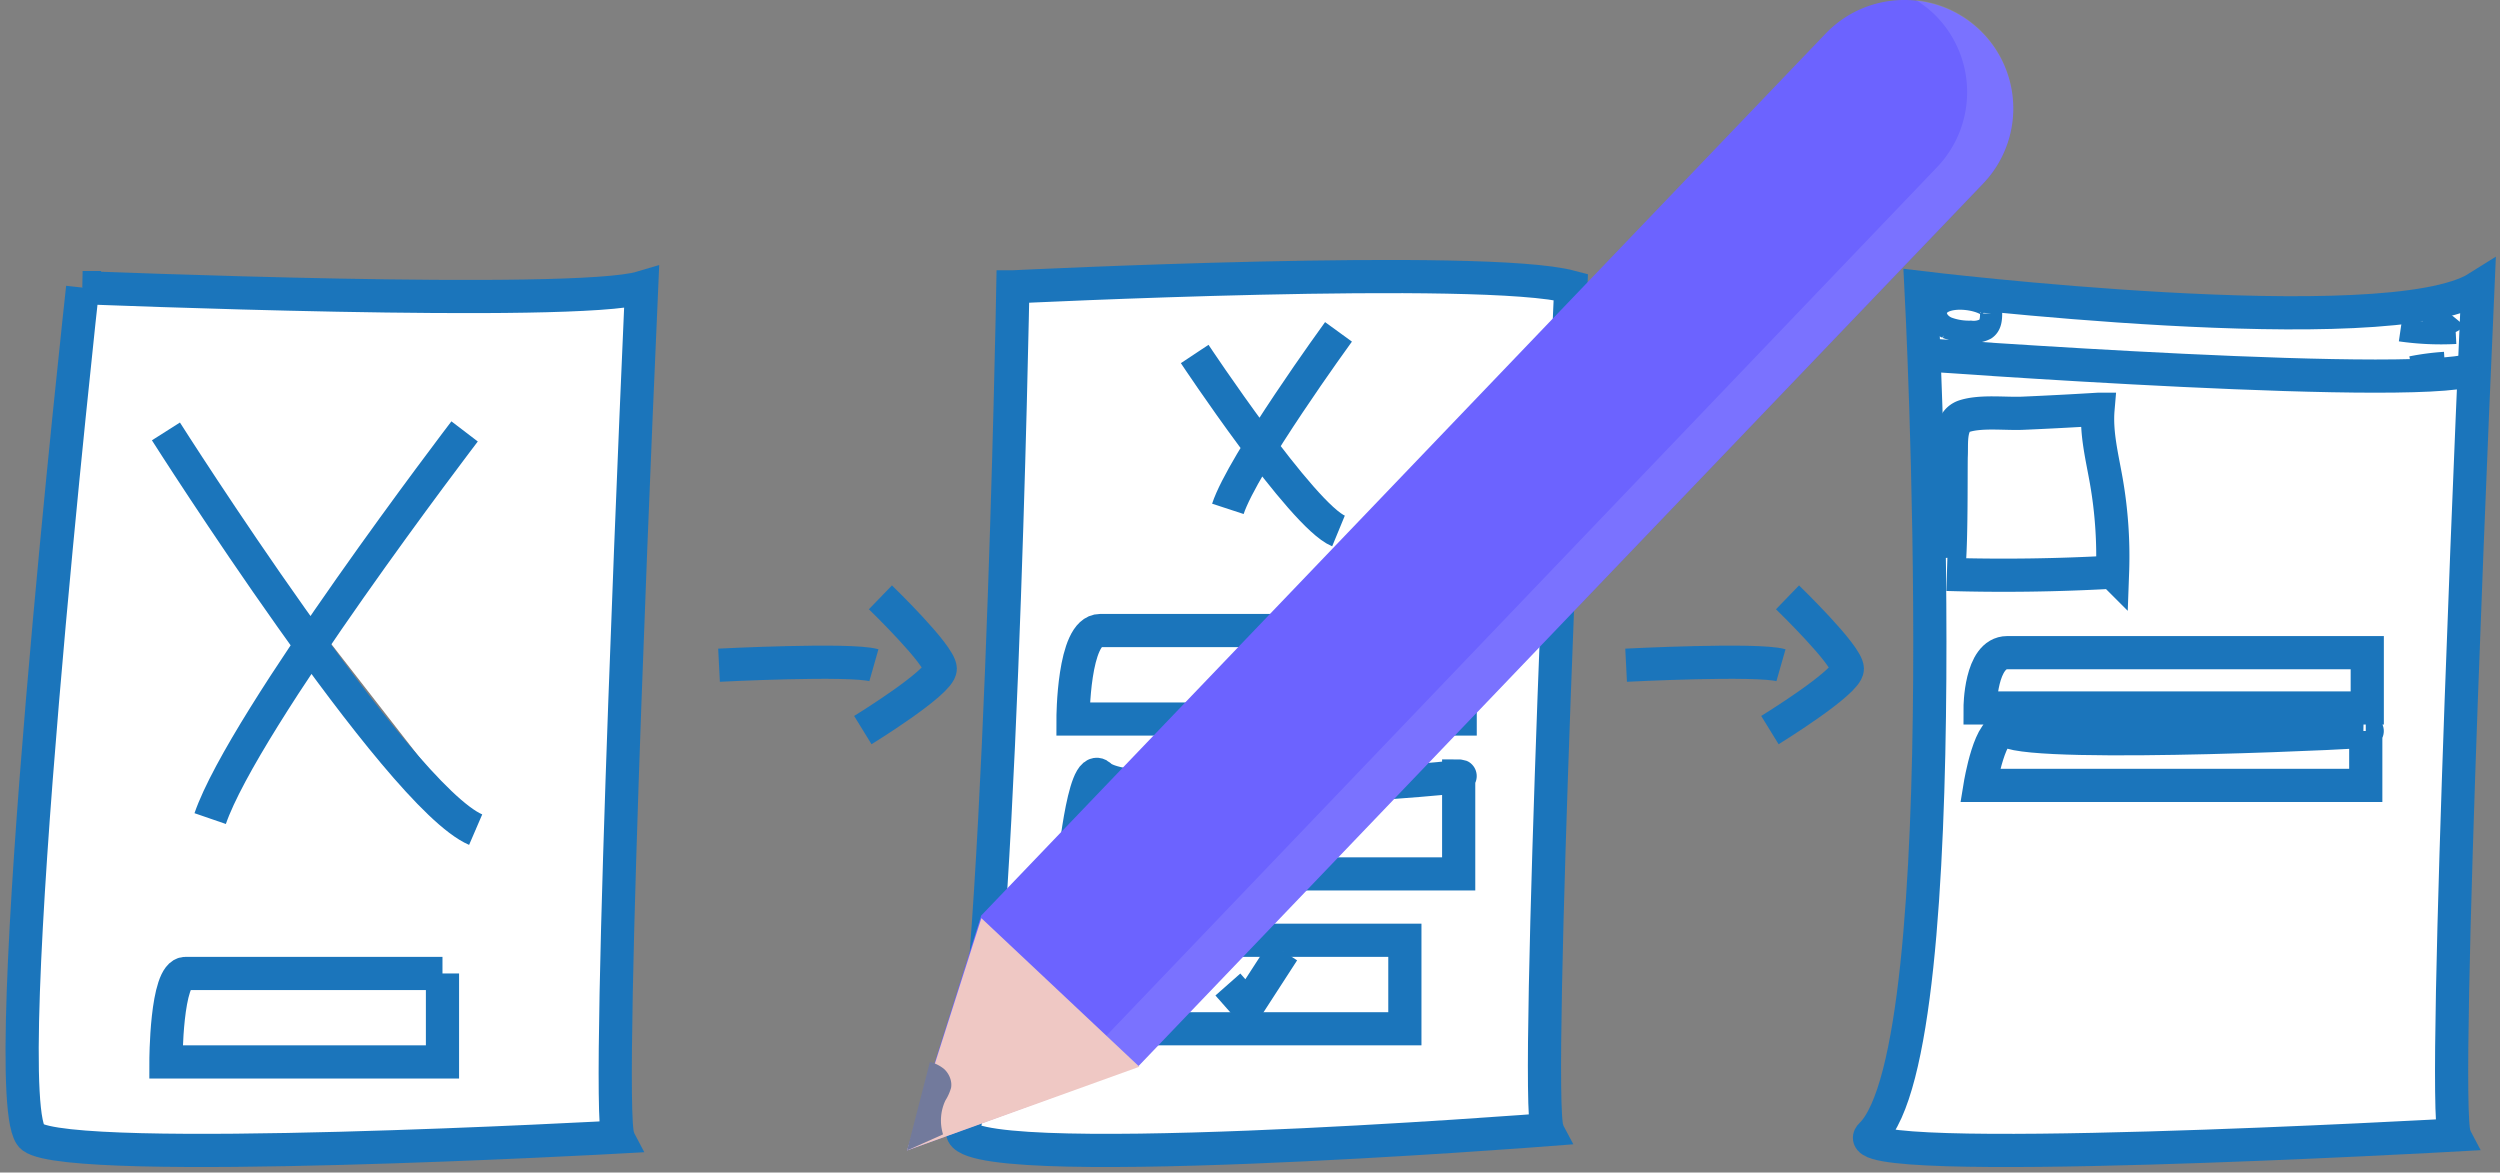 <svg xmlns="http://www.w3.org/2000/svg" width="226" height="106" viewBox="0 0 226 106">
    <rect x="0" y="0" width="226" height="106" fill="#808080" stroke="none"/>
    <g fill="none" fill-rule="evenodd">
        <path fill="#FFF" stroke="#1B75BB" stroke-width="3" d="M7.469 26S51.949 27.814 58 26c0 0-3.328 74.372-2.118 76.79 0 0-49.32 2.722-52.952 0C-.7 100.07 7.47 26 7.47 26zM15 39s20.923 32.95 28 36M42 39S22.067 65.096 19 74"/>
        <path fill="#FFF" stroke="#1B75BB" stroke-width="3" d="M40 88H16.765C15 88 15 96 15 96h25v-8zM91.563 25.933s42.585-2.1 50.437 0c0 0-3.322 73.789-2.114 76.189 0 0-54.412 4.226-52.853 0 3.322-8.999 4.53-76.189 4.53-76.189zM108 32s9.713 14.646 13 16M121 30s-8.666 11.929-10 16"/>
        <path fill="#FFF" stroke="#1B75BB" stroke-width="3" d="M132 57H99.456C97 57 97 65 97 65h35v-8zM127 85h-23.235C102 85 102 93 102 93h25v-8zM131.865 70.148c2.462 0-29.55 2.845-32.418 0C97.936 68.652 97 79 97 79h34.865v-8.852z"/>
        <path fill="#FFF" stroke="#1B75BB" stroke-width="3" d="M111 89l1.765 2L116 86M173.658 26s42.203 5.127 50.342 0c0 0-3.316 74.192-2.11 76.605 0 0-56.009 3.14-52.753 0C177.276 94.763 173.658 26 173.658 26z"/>
        <path fill="#FFF" stroke="#33313F" stroke-width="3" d="M179 40s5.976 9.143 8 10M188 40s-6.077 7.469-7 10"/>
        <path fill="#FFF" stroke="#1B75BB" stroke-width="3" d="M214 59h-32.544C179 59 179 64 179 64h35v-5zM213.865 66.082c2.462 0-29.55 1.58-32.418 0C179.936 65.252 179 71 179 71h34.865v-4.918zM173 32s47.919 3.55 51 1.191"/>
        <path fill="#FFF" stroke="#1B75BB" stroke-width="2" d="M219 29c.505-.136 1.024.058 1.536.158s1.093.088 1.464-.367M217 29.868c1.65.24 3.328.316 5 .228M218 33.197c.993-.198 1.994-.33 3-.394M176.004 29.622c.672.26 1.407.384 2.147.363a2.32 2.32 0 0 0 1.338-.243c.468-.318.508-.9.508-1.406a.9.9 0 0 0-.08-.452.993.993 0 0 0-.382-.336c-.884-.516-2.526-.725-3.56-.375-1.416.48-1.187 1.894.03 2.449z"/>
        <path fill="#FFF" stroke="#1B75BB" stroke-width="3" d="M189.66 37c-.184 2.175.376 4.336.752 6.49.474 2.72.662 5.478.562 8.232a174.2 174.2 0 0 1-14.974.202c.464.015.347-9.83.392-10.735.057-1.158-.209-3.151 1.235-3.586 1.516-.462 3.652-.177 5.244-.247 2.262-.098 4.525-.217 6.789-.356z"/>
        <path stroke="#1B75BB" stroke-width="3" d="M65 60.135s11.87-.607 14 0M79.59 54S85 59.23 85 60.462C85 61.692 78 66 78 66M147 60.135s11.87-.607 14 0"/>
        <path stroke="#1B75BB" stroke-width="3" d="M161.59 54s5.41 5.23 5.41 6.462c0 1.23-7 5.538-7 5.538"/>
        <g>
            <path fill="#6C63FF" d="M88.698 82.77L165.04 3.033c3.757-3.918 9.985-4.06 13.918-.317a9.812 9.812 0 0 1 .318 13.886l-76.332 79.746L82 104l6.698-21.23z"/>
            <path fill="#FFF" d="M174.79 1.22a9.828 9.828 0 0 1 .318 13.897L98.783 94.921l-15.72 5.744L82 104l20.94-7.658 76.337-79.775A9.828 9.828 0 0 0 173.192 0c.573.351 1.108.76 1.598 1.22z" opacity=".1"/>
            <path fill="#EFC8C4" d="M88.715 83L103 96.435l-17.23 6.208L82 104l2.39-7.467z"/>
            <path fill="#727A9C" d="M84.064 96c.45.107.878.318 1.263.622.446.393.77 1.075.647 1.73-.12.407-.292.79-.51 1.131a4.248 4.248 0 0 0-.212 3.064L82 104l2.064-8z"/>
        </g>
    </g>
</svg>
